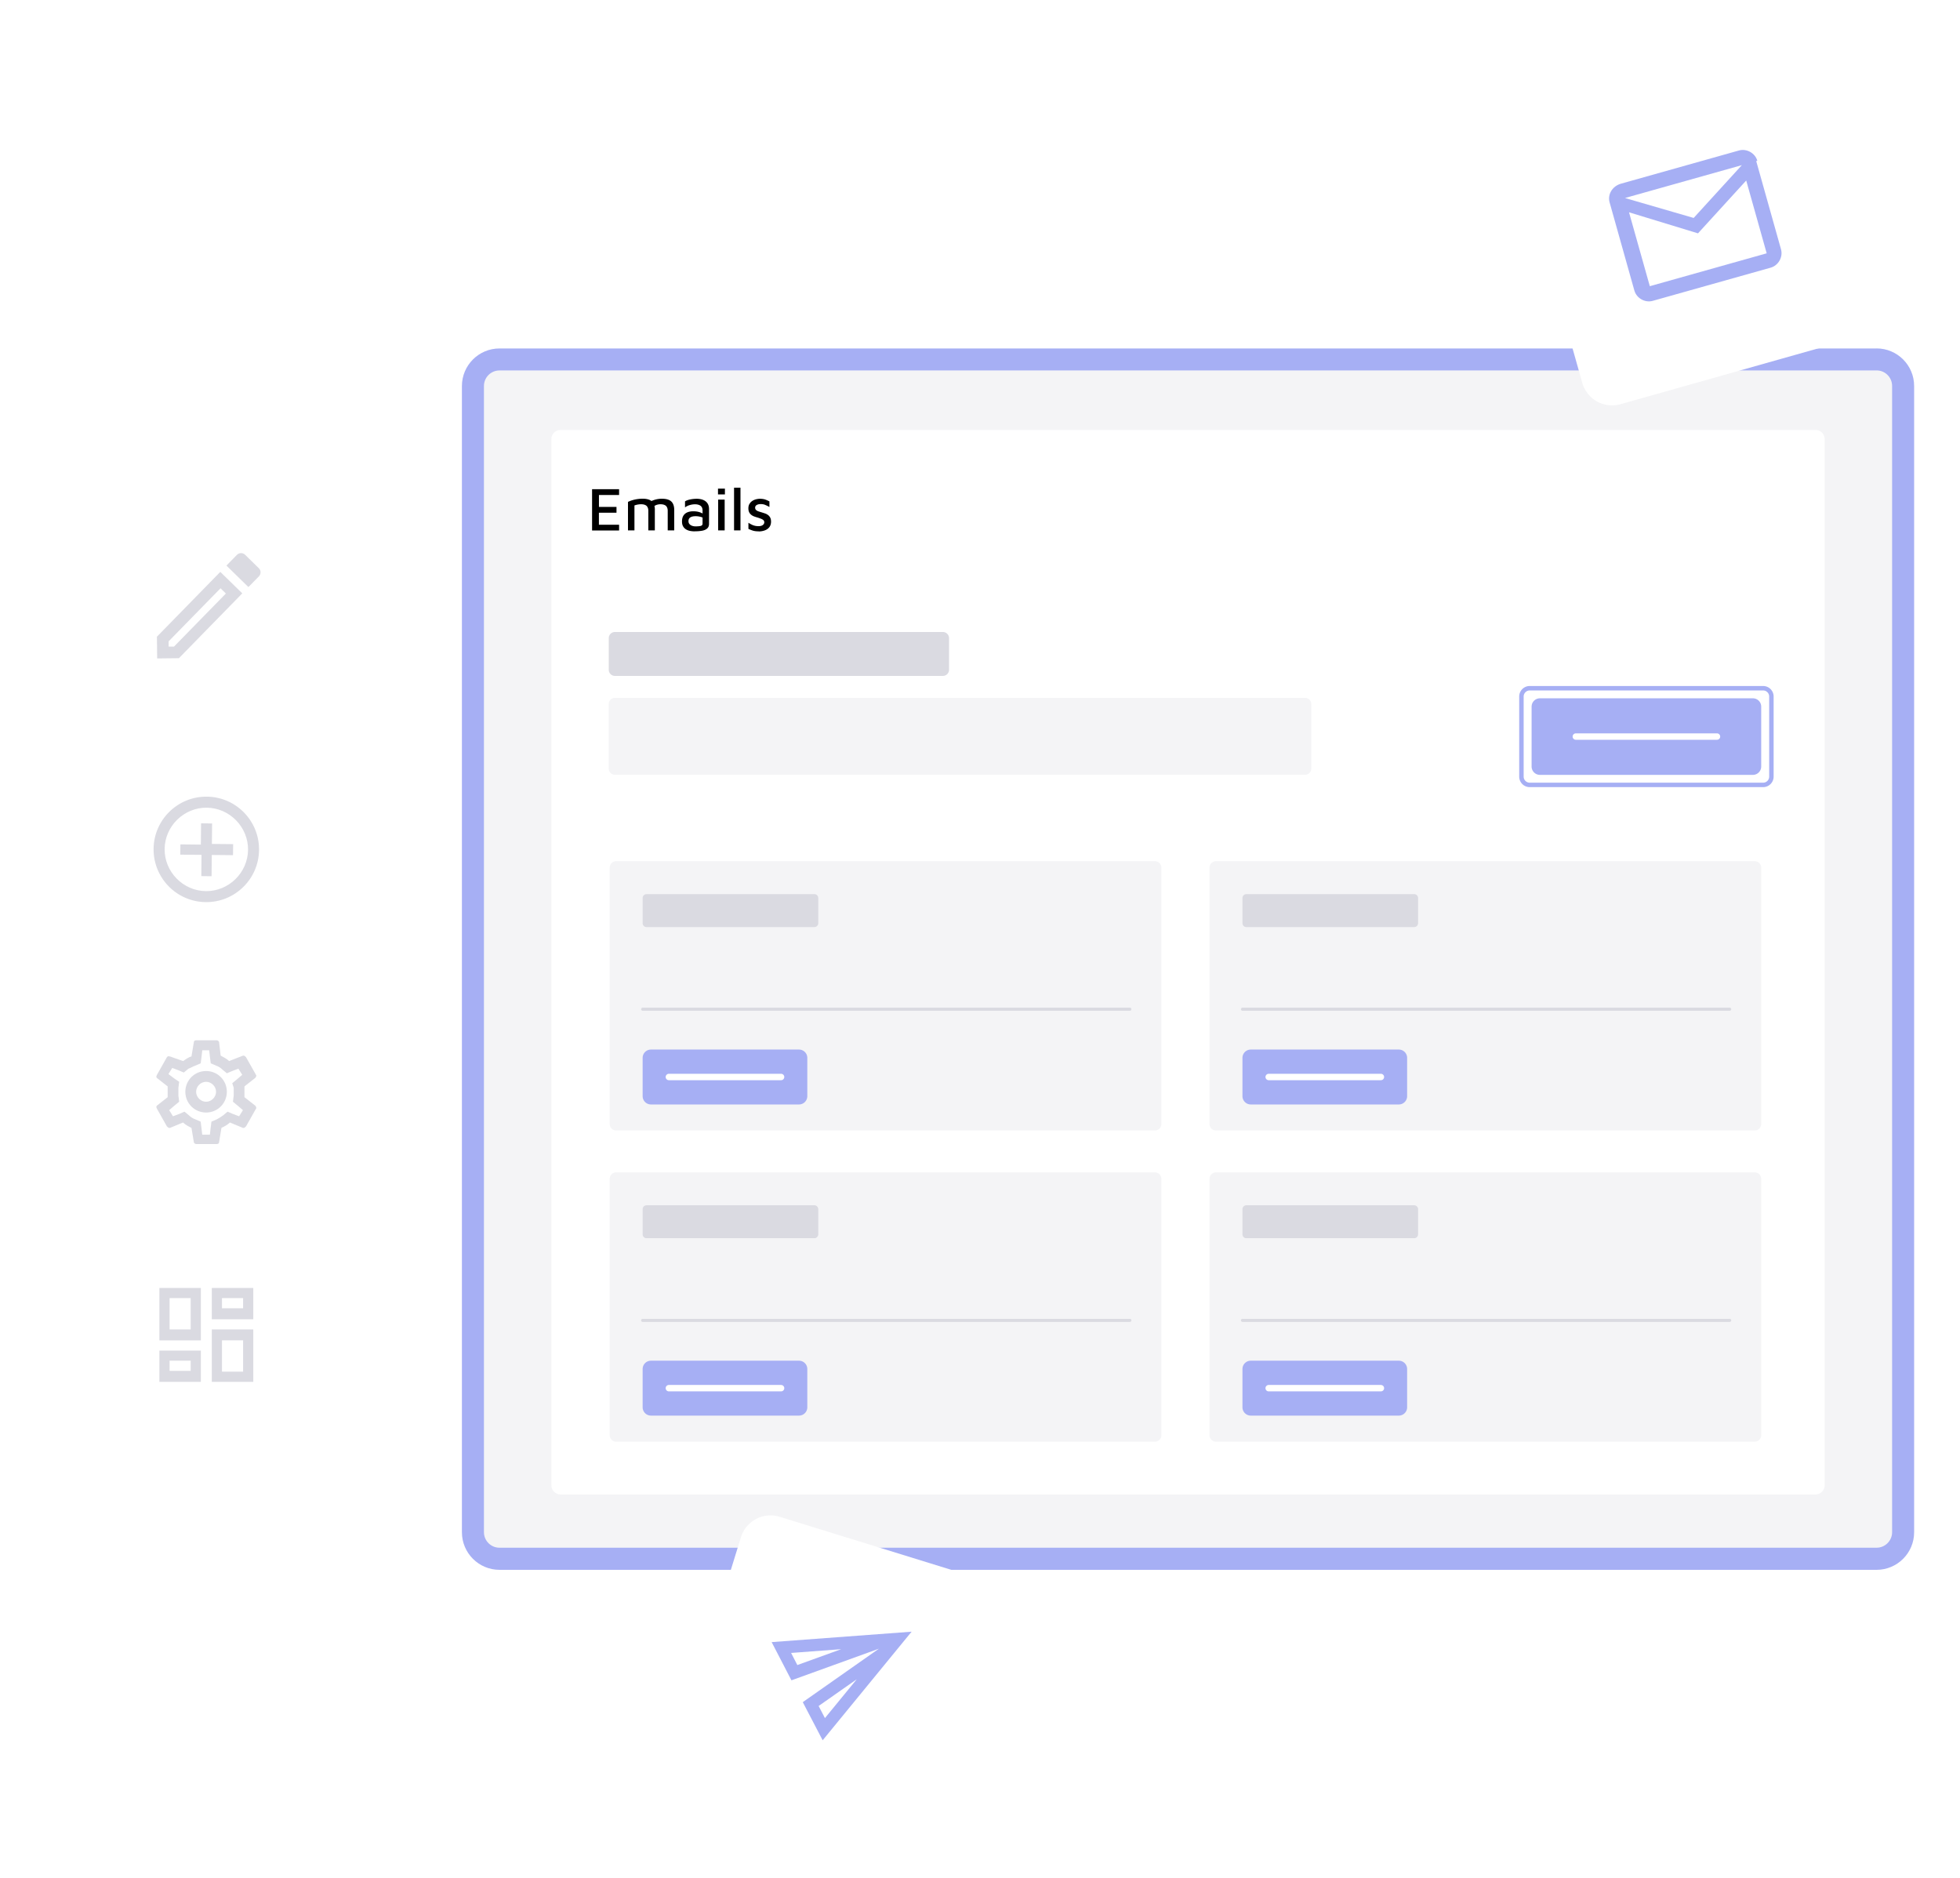 <svg xmlns="http://www.w3.org/2000/svg" fill="none" viewBox="0 0 476 456"><g clip-path="url(#a)"><g filter="url(#b)"><path fill="#F4F4F6" d="M116.06 82.03H450.5c3.56 0 6.45 2.89 6.45 6.45v278.33c0 3.56-2.89 6.45-6.45 6.45H116.06c-3.56 0-6.45-2.89-6.45-6.45V88.48c0-3.56 2.89-6.45 6.45-6.45Z"/><path fill="#A6AFF4" d="M450.5 84.7c2.08 0 3.77 1.69 3.77 3.77V366.8c0 2.08-1.69 3.77-3.77 3.77H116.06c-2.08 0-3.77-1.69-3.77-3.77V88.48c0-2.08 1.69-3.77 3.77-3.77H450.5m0-5.34H116.06c-5.03 0-9.12 4.09-9.12 9.12v278.33c0 5.03 4.09 9.12 9.12 9.12H450.5c5.03 0 9.12-4.09 9.12-9.12V88.48c0-5.03-4.09-9.12-9.12-9.12v.01Z"/><g filter="url(#c)"><path fill="#fff" d="M435.661 98.4h-304.76a2.23 2.23 0 0 0-2.23 2.23v254.02a2.23 2.23 0 0 0 2.23 2.23h304.76a2.23 2.23 0 0 0 2.23-2.23V100.63a2.23 2.23 0 0 0-2.23-2.23Z"/></g><path fill="#DADAE1" d="M223.751 148.22h-79.66a1.49 1.49 0 0 0-1.49 1.49v7.68c0 .823.667 1.49 1.49 1.49h79.66a1.49 1.49 0 0 0 1.49-1.49v-7.68a1.49 1.49 0 0 0-1.49-1.49Z"/><path fill="#F4F4F6" d="M311.721 164.22h-167.63a1.49 1.49 0 0 0-1.49 1.49v15.68c0 .823.667 1.49 1.49 1.49h167.63a1.49 1.49 0 0 0 1.49-1.49v-15.68a1.49 1.49 0 0 0-1.49-1.49ZM275.24 203.87H144.4a1.57 1.57 0 0 0-1.57 1.57v62.25c0 .867.703 1.57 1.57 1.57h130.84a1.57 1.57 0 0 0 1.57-1.57v-62.25a1.57 1.57 0 0 0-1.57-1.57Z"/><path fill="#A6AFF4" d="M188.8 249.61h-35.95a2.02 2.02 0 0 0-2.02 2.02v9.29a2.02 2.02 0 0 0 2.02 2.02h35.95a2.02 2.02 0 0 0 2.02-2.02v-9.29a2.02 2.02 0 0 0-2.02-2.02Z"/><path stroke="#fff" stroke-linecap="round" stroke-linejoin="round" stroke-width="1.56" d="M157.2 256.27h27.25"/><path fill="#DADAE1" d="M192.53 211.87h-40.75a.95.95 0 0 0-.95.95v6.1c0 .525.425.95.95.95h40.75a.95.95 0 0 0 .95-.95v-6.1a.95.95 0 0 0-.95-.95Z"/><path stroke="#DADAE1" stroke-linecap="round" stroke-linejoin="round" stroke-width=".75" d="M150.83 239.81h118.33"/><path fill="#F4F4F6" d="M420.91 203.87H290.07a1.57 1.57 0 0 0-1.57 1.57v62.25c0 .867.703 1.57 1.57 1.57h130.84a1.57 1.57 0 0 0 1.57-1.57v-62.25a1.57 1.57 0 0 0-1.57-1.57Z"/><path fill="#A6AFF4" d="M334.47 249.61h-35.95a2.02 2.02 0 0 0-2.02 2.02v9.29a2.02 2.02 0 0 0 2.02 2.02h35.95a2.02 2.02 0 0 0 2.02-2.02v-9.29a2.02 2.02 0 0 0-2.02-2.02Z"/><path fill="#DADAE1" d="M338.2 211.87h-40.75a.95.95 0 0 0-.95.95v6.1c0 .525.425.95.95.95h40.75a.95.95 0 0 0 .95-.95v-6.1a.95.95 0 0 0-.95-.95Z"/><path stroke="#DADAE1" stroke-linecap="round" stroke-linejoin="round" stroke-width=".75" d="M296.5 239.81h118.33"/><path stroke="#fff" stroke-linecap="round" stroke-linejoin="round" stroke-width="1.56" d="M302.87 256.27h27.25"/><path fill="#F4F4F6" d="M275.24 279.43H144.4a1.57 1.57 0 0 0-1.57 1.57v62.25c0 .867.703 1.57 1.57 1.57h130.84a1.57 1.57 0 0 0 1.57-1.57V281a1.57 1.57 0 0 0-1.57-1.57Z"/><path fill="#A6AFF4" d="M188.8 325.16h-35.95a2.02 2.02 0 0 0-2.02 2.02v9.29a2.02 2.02 0 0 0 2.02 2.02h35.95a2.02 2.02 0 0 0 2.02-2.02v-9.29a2.02 2.02 0 0 0-2.02-2.02Z"/><path fill="#DADAE1" d="M192.53 287.42h-40.75a.95.95 0 0 0-.95.95v6.1c0 .525.425.95.95.95h40.75a.95.95 0 0 0 .95-.95v-6.1a.95.95 0 0 0-.95-.95Z"/><path stroke="#DADAE1" stroke-linecap="round" stroke-linejoin="round" stroke-width=".75" d="M150.83 315.37h118.33"/><path stroke="#fff" stroke-linecap="round" stroke-linejoin="round" stroke-width="1.56" d="M157.2 331.83h27.25"/><path fill="#F4F4F6" d="M420.91 279.43H290.07a1.57 1.57 0 0 0-1.57 1.57v62.25c0 .867.703 1.57 1.57 1.57h130.84a1.57 1.57 0 0 0 1.57-1.57V281a1.57 1.57 0 0 0-1.57-1.57Z"/><path fill="#A6AFF4" d="M334.47 325.16h-35.95a2.02 2.02 0 0 0-2.02 2.02v9.29a2.02 2.02 0 0 0 2.02 2.02h35.95a2.02 2.02 0 0 0 2.02-2.02v-9.29a2.02 2.02 0 0 0-2.02-2.02Z"/><path fill="#DADAE1" d="M338.2 287.42h-40.75a.95.95 0 0 0-.95.95v6.1c0 .525.425.95.95.95h40.75a.95.95 0 0 0 .95-.95v-6.1a.95.95 0 0 0-.95-.95Z"/><path stroke="#DADAE1" stroke-linecap="round" stroke-linejoin="round" stroke-width=".75" d="M296.5 315.37h118.33"/><path stroke="#fff" stroke-linecap="round" stroke-linejoin="round" stroke-width="1.56" d="M302.87 331.83h27.25"/><path fill="#A6AFF4" d="M420.461 164.32h-51.72a2.02 2.02 0 0 0-2.02 2.02v14.55a2.02 2.02 0 0 0 2.02 2.02h51.72a2.02 2.02 0 0 0 2.02-2.02v-14.55a2.02 2.02 0 0 0-2.02-2.02Z"/><path stroke="#A6AFF4" stroke-miterlimit="10" stroke-width="1.08" d="M422.94 161.87h-56.67a2.02 2.02 0 0 0-2.02 2.02v19.44a2.02 2.02 0 0 0 2.02 2.02h56.67a2.02 2.02 0 0 0 2.02-2.02v-19.44a2.02 2.02 0 0 0-2.02-2.02Z"/><path stroke="#fff" stroke-linecap="round" stroke-linejoin="round" stroke-width="1.56" d="M377.461 173.61h34.28"/></g><g filter="url(#d)"><path fill="#fff" d="M424.657 6.159 368.311 22.07a7.53 7.53 0 0 0-5.2 9.293l15.912 56.346a7.531 7.531 0 0 0 9.294 5.2l56.346-15.912a7.53 7.53 0 0 0 5.2-9.293L433.95 11.359a7.53 7.53 0 0 0-9.293-5.2Z"/><path fill="#A6AFF4" d="M421.54 33.8c-.53-1.87-2.59-3.03-4.46-2.5l-28.65 8.06c-2.14.6-3.3 2.66-2.77 4.53l6.02 21.42c.53 1.87 2.59 3.03 4.46 2.5l28.65-8.06c1.87-.53 3.03-2.59 2.5-4.46l-6.02-21.42.27-.08v.01Zm-3.75 1.05-11.71 12.83-16.68-4.84 28.38-7.98.01-.01Zm6.02 21.42-28.38 7.98-5.05-17.94 16.75 5.11 11.71-12.83 4.97 17.67v.01Z"/></g><g filter="url(#e)"><path fill="#fff" d="m174.701 368.029-14.544 47.043a7.529 7.529 0 0 0 4.97 9.418l47.043 14.544a7.529 7.529 0 0 0 9.418-4.97l14.544-47.043a7.53 7.53 0 0 0-4.97-9.418l-47.043-14.544a7.53 7.53 0 0 0-9.418 4.97Z"/><path fill="#A6AFF4" d="m186.89 396.12 12.16-.91-10.65 3.85-1.52-2.95.01.01Zm15.94 6.39-7.73 9.43-1.53-2.94 9.26-6.49Zm-20.67-9.02 4.81 9.28 21.24-7.68-18.49 12.98 4.83 9.26 21.6-26.37-33.99 2.53Z"/></g><g filter="url(#f)"><path fill="#fff" d="M70.46 84.7H13.63a8.01 8.01 0 0 0-8.01 8.01v269.86a8.01 8.01 0 0 0 8.01 8.01h56.83a8.01 8.01 0 0 0 8.01-8.01V92.71a8.01 8.01 0 0 0-8.01-8.01Z"/><g filter="url(#g)"><path fill="#fff" d="M58.21 116.08H25.88a6.99 6.99 0 0 0-6.99 6.99v32.33a6.99 6.99 0 0 0 6.99 6.99h32.33a6.99 6.99 0 0 0 6.99-6.99v-32.33a6.99 6.99 0 0 0-6.99-6.99Z"/><path fill="#DADAE1" d="m45.48 134.77 1.31 1.28-12.61 12.89h-1.29l-.01-1.28 12.61-12.89h-.01Zm4.97-8.53c-.35 0-.72.15-.98.42l-2.55 2.6 5.34 5.22 2.55-2.6c.54-.55.53-1.44-.02-1.98l-3.33-3.26c-.28-.28-.64-.4-1-.4h-.01Zm-5.02 4.55-15.39 15.74.06 5.28 5.28-.06 15.39-15.74-5.34-5.22Z"/><path fill="#fff" d="M58.21 175.02H25.88a6.99 6.99 0 0 0-6.99 6.99v32.33a6.99 6.99 0 0 0 6.99 6.99h32.33a6.99 6.99 0 0 0 6.99-6.99v-32.33a6.99 6.99 0 0 0-6.99-6.99Z"/><path fill="#DADAE1" d="m43.44 191.88-2.68-.03-.05 5.16-4.97-.05-.03 2.49 5.16.05-.05 5.16 2.49.03.05-5.16 5.16.05.03-2.68-5.16-.05.05-4.97Zm-1.27-6.51c-7.07-.07-12.87 5.6-12.94 12.67-.07 7.07 5.6 12.87 12.67 12.94 7.07.07 12.87-5.6 12.94-12.67.07-7.07-5.6-12.87-12.67-12.94Zm-.24 22.94c-5.54-.06-10.08-4.69-10.02-10.24.06-5.54 4.69-10.08 10.24-10.02 5.54.06 10.08 4.69 10.02 10.24-.06 5.54-4.69 10.08-10.24 10.02Z"/><path fill="#fff" d="M58.21 233.96H25.88a6.99 6.99 0 0 0-6.99 6.99v32.33a6.99 6.99 0 0 0 6.99 6.99h32.33a6.99 6.99 0 0 0 6.99-6.99v-32.33a6.99 6.99 0 0 0-6.99-6.99Z"/><path fill="#DADAE1" d="M51.3 258.33v-2.61l2.61-2.05c.19-.19.37-.56.19-.75l-2.42-4.29c-.19-.19-.37-.37-.56-.37h-.19l-3.36 1.31c-.56-.56-1.31-.93-2.05-1.31l-.37-3.17c0-.37-.37-.56-.56-.56h-5.04c-.37 0-.56.19-.56.56l-.56 3.36c-.75.19-1.49.75-2.05 1.12l-3.17-1.12h-.19c-.19-.19-.37 0-.56.19l-2.42 4.29c-.19.37-.19.56 0 .75l2.61 2.05v2.61l-2.61 2.05c-.19.19-.19.37 0 .75l2.42 4.29c.19.19.37.37.56.37h.19l3.17-1.31c.56.56 1.31.93 2.05 1.31l.56 3.36c0 .37.37.56.56.56h5.04c.37 0 .56-.19.56-.56l.56-3.36c.75-.37 1.49-.75 2.05-1.31l3.17 1.31h.19c.19 0 .37-.19.56-.37l2.42-4.29c.19-.19 0-.56-.19-.75l-2.61-2.05v-.01Zm-2.61-2.24v1.86l-.19 1.49 1.12.93 1.31 1.12-.93 1.49-1.49-.56-1.31-.56-1.12.93c-.56.37-1.12.75-1.49.93l-1.31.56-.19 1.49-.19 1.68h-1.86l-.19-1.68-.19-1.49-1.31-.56c-.56-.19-1.12-.56-1.49-.93l-1.12-.93-1.31.56-1.49.56-.93-1.49 1.31-1.12 1.12-.93-.19-1.49v-1.86l.19-1.49-1.12-.75-1.49-1.12.93-1.49 1.49.56 1.31.56 1.12-.93c.56-.19 1.12-.56 1.68-.75l1.31-.56.19-1.49.19-1.68h1.68l.19 1.68.19 1.49 1.31.56c.56.19 1.12.56 1.49.93l1.12.93 1.31-.56 1.49-.56.93 1.49-1.31 1.12-1.12.93.37 1.12-.01.01Zm-6.71-4.1c-2.8 0-5.04 2.24-5.04 5.04s2.24 5.04 5.04 5.04 5.04-2.24 5.04-5.04-2.24-5.04-5.04-5.04Zm0 7.46c-1.31 0-2.42-1.12-2.42-2.42 0-1.3 1.12-2.42 2.42-2.42 1.3 0 2.42 1.12 2.42 2.42 0 1.3-1.12 2.42-2.42 2.42Z"/><path fill="#fff" d="M58.21 292.9H25.88a6.99 6.99 0 0 0-6.99 6.99v32.33a6.99 6.99 0 0 0 6.99 6.99h32.33a6.99 6.99 0 0 0 6.99-6.99v-32.33a6.99 6.99 0 0 0-6.99-6.99Z"/><path fill="#DADAE1" d="M50.97 307.13v2.47h-5.13v-2.47h5.13Zm-12.73 0v7.6h-5.13v-7.6h5.13Zm12.73 10.26v7.6h-5.13v-7.6h5.13Zm-12.73 4.94v2.47h-5.13v-2.47h5.13Zm15.2-17.66H43.37v7.6h10.07v-7.6Zm-12.73 0H30.64v12.73h10.07v-12.73Zm12.73 10.07H43.37v12.73h10.07v-12.73Zm-12.73 5.13H30.64v7.6h10.07v-7.6Z"/></g></g><path fill="#000" d="M143.79 128.79v-10h6.56v1.4h-4.89v2.9h4.26v1.41h-4.27v2.91h4.9v1.4h-6.56v-.02Zm15.24-4.98v4.98h-1.58v-4.77c0-.19-.02-.38-.07-.56-.05-.18-.13-.35-.25-.51-.12-.16-.31-.28-.54-.37-.24-.09-.54-.14-.92-.14a4.96 4.96 0 0 0-1.59.29v6.06h-1.57v-6.92c.22-.11.47-.21.74-.31.27-.09.57-.18.88-.25a9.444 9.444 0 0 1 1.88-.22c.71 0 1.29.1 1.73.29.44.19.77.49.98.9.21.4.32.91.32 1.52l-.01.01Zm-1.8-1.54c.32-.26.67-.48 1.06-.65a6.024 6.024 0 0 1 2.42-.52c.71 0 1.29.1 1.73.29.44.19.77.49.98.9.21.4.32.91.32 1.52v4.98h-1.58v-4.77c0-.19-.02-.38-.07-.56-.05-.18-.13-.35-.25-.51-.12-.16-.31-.28-.54-.37-.24-.09-.54-.14-.92-.14-.27 0-.54.04-.81.12-.27.08-.53.21-.78.38l-1.56-.67Zm11.46 6.75c-.39 0-.77-.04-1.12-.11-.36-.07-.69-.2-.98-.38-.29-.18-.53-.43-.7-.74-.18-.31-.26-.71-.26-1.18 0-.56.11-1.02.33-1.38.22-.36.53-.63.94-.81.41-.18.9-.27 1.47-.27.38 0 .72.03 1.03.09.3.06.58.14.83.25.24.1.45.22.62.35l.17 1.04c-.22-.15-.52-.28-.88-.38-.37-.1-.77-.16-1.2-.16-.57 0-1 .1-1.3.3-.3.2-.44.5-.44.9 0 .3.08.54.26.73.17.19.38.32.64.41.26.09.52.13.8.13.59 0 1.02-.04 1.3-.12.28-.08.42-.26.42-.56v-3.15c0-.53-.16-.92-.48-1.16-.32-.24-.78-.37-1.37-.37-.42 0-.85.07-1.3.2-.45.14-.82.32-1.11.56v-1.47c.28-.19.69-.34 1.22-.46.54-.11 1.09-.17 1.66-.17.28 0 .56.03.85.08.29.05.55.14.8.25.25.12.47.27.67.46.19.2.35.43.46.71.11.28.17.61.17.99v3.6c0 .49-.15.87-.46 1.13-.3.27-.72.45-1.24.54-.52.09-1.11.14-1.77.14l-.03.01Zm5.68-8.96v-1.42h1.68v1.42h-1.68Zm.04 8.73v-7.48h1.58v7.48h-1.58Zm5.42 0h-1.56v-10.38h1.56v10.38Zm4.4.23c-.54 0-1-.06-1.37-.17-.38-.12-.74-.26-1.1-.43v-1.48c.26.16.51.3.76.43s.51.22.79.29c.27.07.58.1.92.1.43 0 .77-.09 1.01-.27.25-.18.37-.4.37-.67a.683.683 0 0 0-.23-.54c-.16-.13-.35-.24-.59-.33-.24-.09-.49-.18-.75-.27-.27-.07-.54-.15-.81-.25-.27-.09-.52-.22-.74-.39-.23-.17-.41-.38-.54-.64-.13-.26-.2-.58-.2-.96 0-.42.08-.78.26-1.07.17-.29.39-.53.67-.72.28-.19.58-.32.92-.41.33-.08.66-.13.98-.13.53.01.96.08 1.3.2.33.12.66.27.98.44v1.35c-.34-.19-.69-.35-1-.49-.32-.14-.69-.21-1.11-.21-.39 0-.71.07-.97.22s-.39.36-.39.64c0 .24.07.43.22.57.15.14.33.25.57.33.23.08.49.16.76.24.25.08.51.16.78.25.27.08.52.21.75.37.23.16.42.37.56.63.15.26.22.6.22 1.02 0 .56-.16 1.02-.44 1.37-.28.35-.66.6-1.12.76-.46.16-.94.24-1.43.24l-.03-.02Z"/></g><defs><filter id="b" width="373.64" height="317.54" x="101.7" y="74.12" color-interpolation-filters="sRGB" filterUnits="userSpaceOnUse"><feFlood flood-opacity="0" result="BackgroundImageFix"/><feColorMatrix in="SourceAlpha" result="hardAlpha" values="0 0 0 0 0 0 0 0 0 0 0 0 0 0 0 0 0 0 127 0"/><feOffset dx="5.24" dy="5.24"/><feGaussianBlur stdDeviation="5.24"/><feColorMatrix values="0 0 0 0 0 0 0 0 0 0 0 0 0 0 0 0 0 0 0.2 0"/><feBlend in2="BackgroundImageFix" result="effect1_dropShadow_669_21737"/><feBlend in="SourceGraphic" in2="effect1_dropShadow_669_21737" result="shape"/></filter><filter id="c" width="312.26" height="261.52" x="127.151" y="97.64" color-interpolation-filters="sRGB" filterUnits="userSpaceOnUse"><feFlood flood-opacity="0" result="BackgroundImageFix"/><feColorMatrix in="SourceAlpha" result="hardAlpha" values="0 0 0 0 0 0 0 0 0 0 0 0 0 0 0 0 0 0 127 0"/><feOffset dy=".76"/><feGaussianBlur stdDeviation=".76"/><feColorMatrix values="0 0 0 0 0 0 0 0 0 0 0 0 0 0 0 0 0 0 0.2 0"/><feBlend in2="BackgroundImageFix" result="effect1_dropShadow_669_21737"/><feBlend in="SourceGraphic" in2="effect1_dropShadow_669_21737" result="shape"/></filter><filter id="d" width="108.283" height="108.283" x="357.585" y=".633" color-interpolation-filters="sRGB" filterUnits="userSpaceOnUse"><feFlood flood-opacity="0" result="BackgroundImageFix"/><feColorMatrix in="SourceAlpha" result="hardAlpha" values="0 0 0 0 0 0 0 0 0 0 0 0 0 0 0 0 0 0 127 0"/><feOffset dx="5.24" dy="5.24"/><feGaussianBlur stdDeviation="5.24"/><feColorMatrix values="0 0 0 0 0 0 0 0 0 0 0 0 0 0 0 0 0 0 0.2 0"/><feBlend in2="BackgroundImageFix" result="effect1_dropShadow_669_21737"/><feBlend in="SourceGraphic" in2="effect1_dropShadow_669_21737" result="shape"/></filter><filter id="e" width="97.611" height="97.611" x="154.578" y="357.481" color-interpolation-filters="sRGB" filterUnits="userSpaceOnUse"><feFlood flood-opacity="0" result="BackgroundImageFix"/><feColorMatrix in="SourceAlpha" result="hardAlpha" values="0 0 0 0 0 0 0 0 0 0 0 0 0 0 0 0 0 0 127 0"/><feOffset dx="5.24" dy="5.24"/><feGaussianBlur stdDeviation="5.24"/><feColorMatrix values="0 0 0 0 0 0 0 0 0 0 0 0 0 0 0 0 0 0 0.2 0"/><feBlend in2="BackgroundImageFix" result="effect1_dropShadow_669_21737"/><feBlend in="SourceGraphic" in2="effect1_dropShadow_669_21737" result="shape"/></filter><filter id="f" width="93.81" height="306.84" x=".38" y="79.46" color-interpolation-filters="sRGB" filterUnits="userSpaceOnUse"><feFlood flood-opacity="0" result="BackgroundImageFix"/><feColorMatrix in="SourceAlpha" result="hardAlpha" values="0 0 0 0 0 0 0 0 0 0 0 0 0 0 0 0 0 0 127 0"/><feOffset dx="5.24" dy="5.24"/><feGaussianBlur stdDeviation="5.24"/><feColorMatrix values="0 0 0 0 0 0 0 0 0 0 0 0 0 0 0 0 0 0 0.2 0"/><feBlend in2="BackgroundImageFix" result="effect1_dropShadow_669_21737"/><feBlend in="SourceGraphic" in2="effect1_dropShadow_669_21737" result="shape"/></filter><filter id="g" width="57.63" height="234.45" x="16.06" y="113.25" color-interpolation-filters="sRGB" filterUnits="userSpaceOnUse"><feFlood flood-opacity="0" result="BackgroundImageFix"/><feColorMatrix in="SourceAlpha" result="hardAlpha" values="0 0 0 0 0 0 0 0 0 0 0 0 0 0 0 0 0 0 127 0"/><feOffset dx="2.83" dy="2.83"/><feGaussianBlur stdDeviation="2.83"/><feColorMatrix values="0 0 0 0 0 0 0 0 0 0 0 0 0 0 0 0 0 0 0.1 0"/><feBlend in2="BackgroundImageFix" result="effect1_dropShadow_669_21737"/><feBlend in="SourceGraphic" in2="effect1_dropShadow_669_21737" result="shape"/></filter><clipPath id="a"><path fill="#fff" d="M0 0h476v456H0z"/></clipPath></defs></svg>